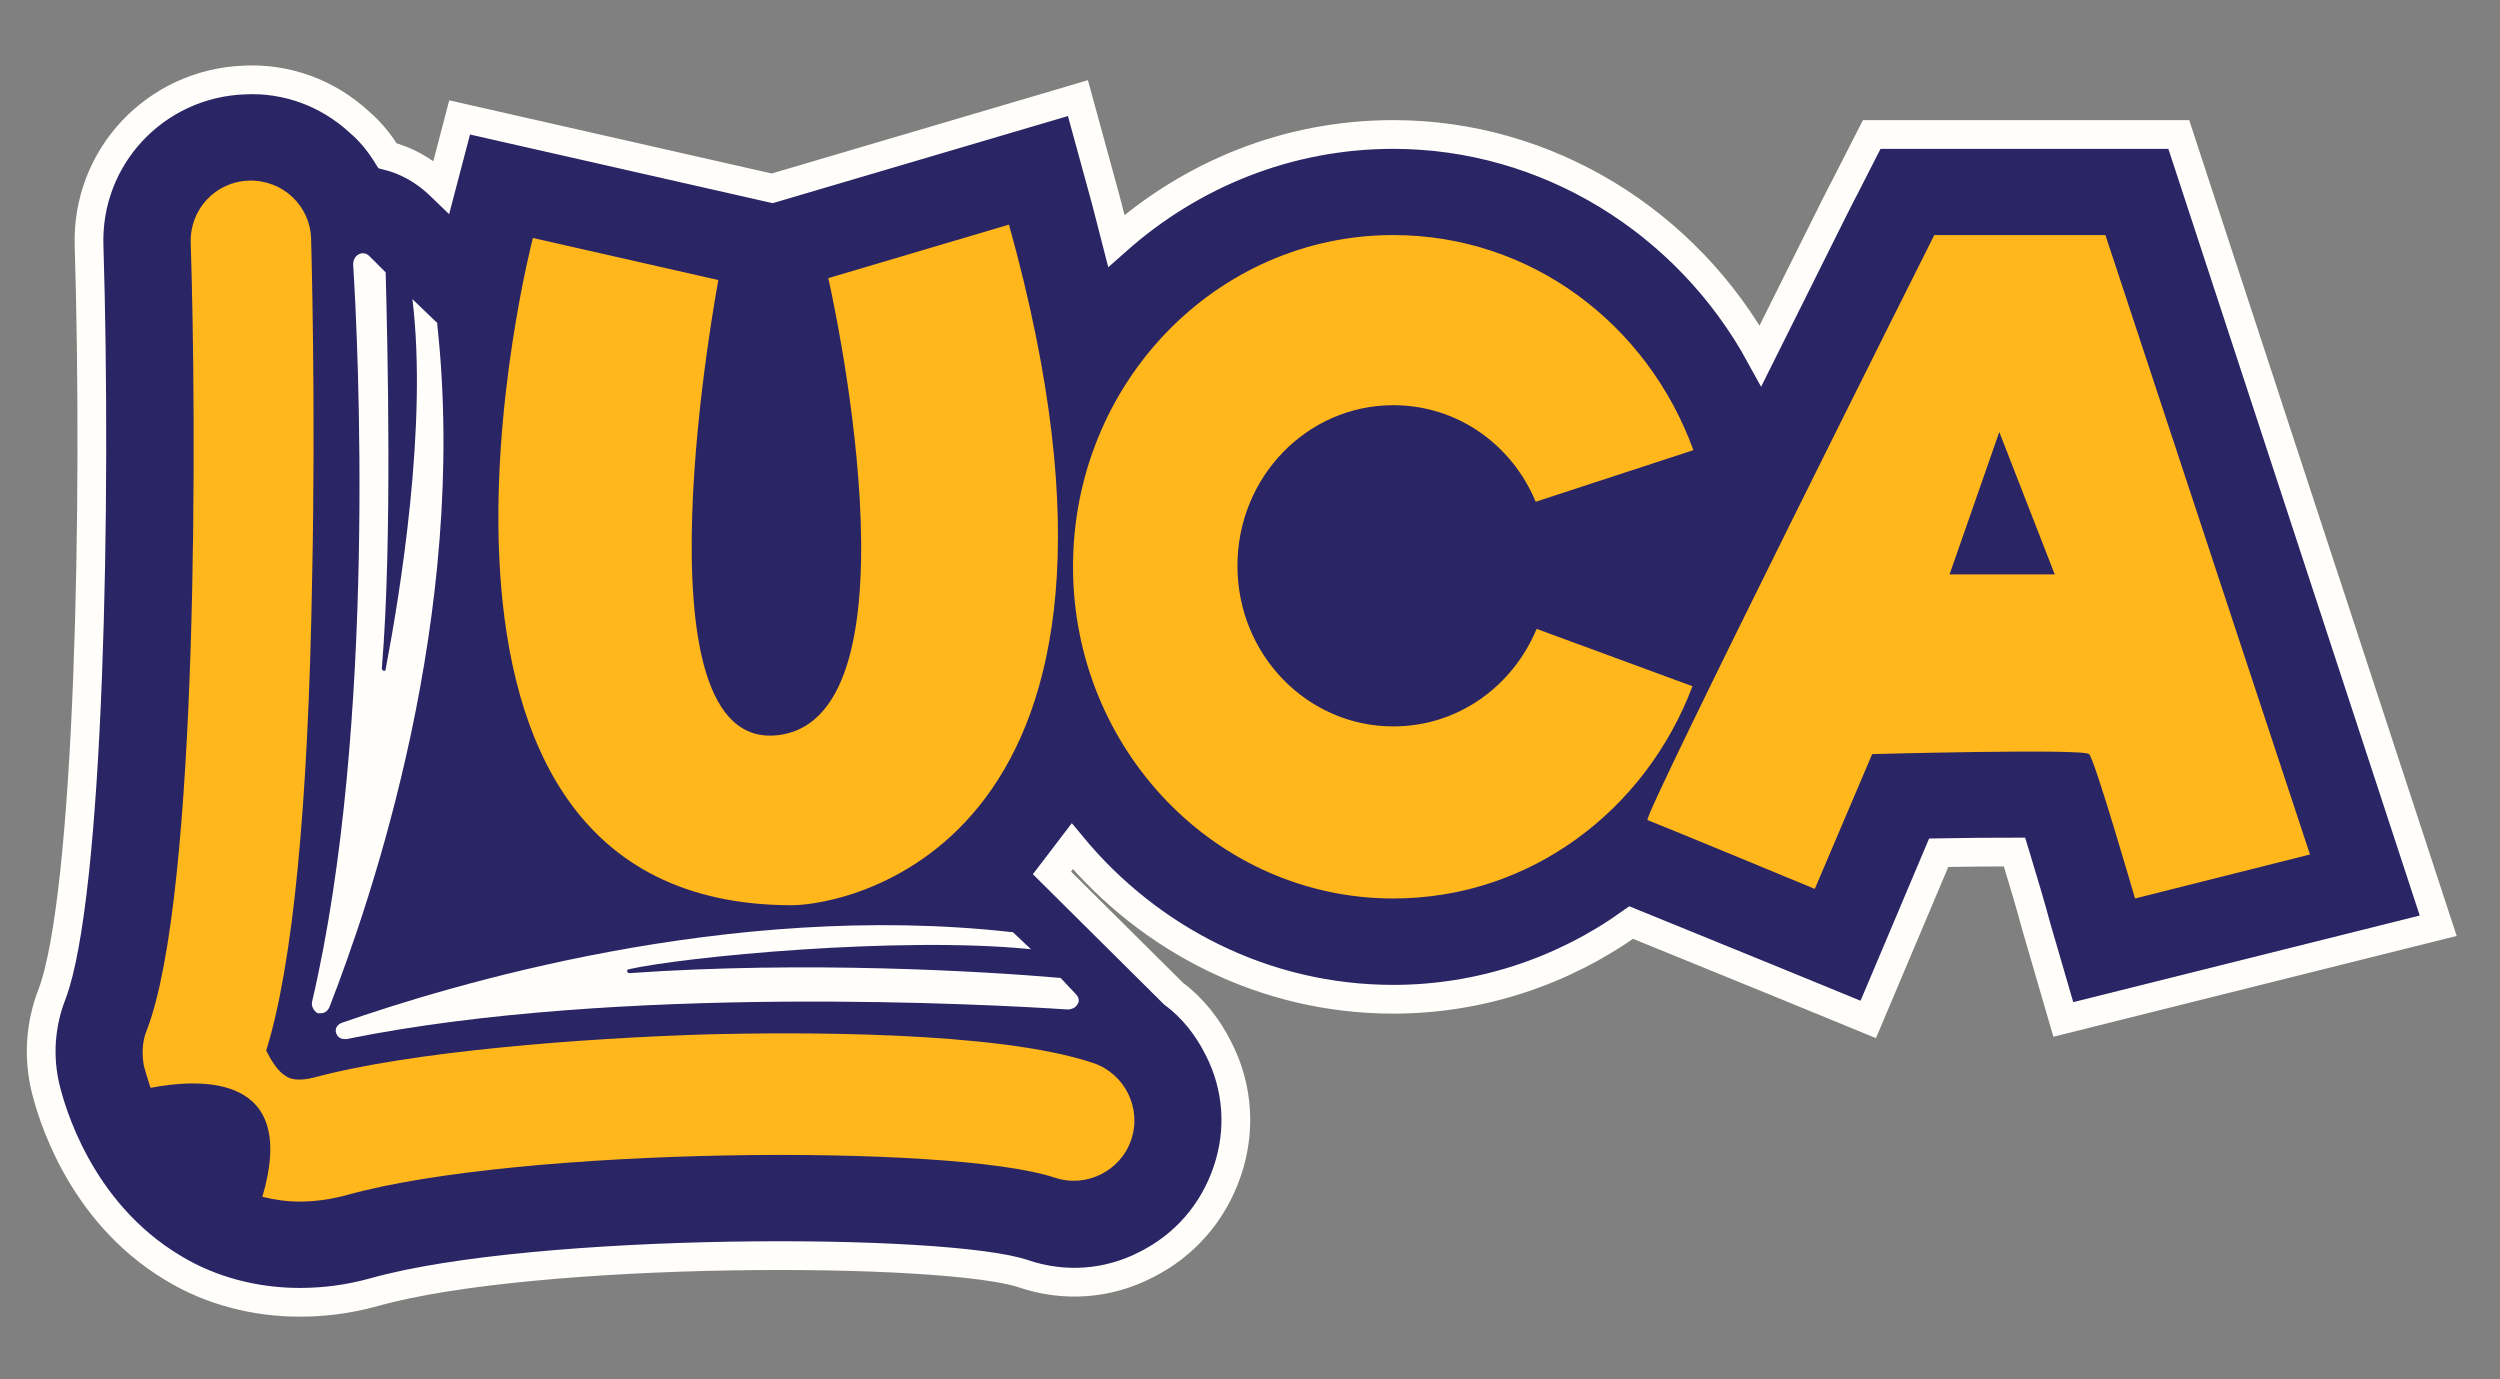 <svg width="87" height="48" viewBox="0 0 87 48" fill="none" xmlns="http://www.w3.org/2000/svg">
<rect x="0" y="0" width="87" height="48" fill="#808080" stroke="none"/>
<path d="M75.974 5.145L75.822 4.68H75.331H65.551H65.137L64.949 5.048L64.163 6.588C64.16 6.593 64.158 6.596 64.156 6.599C64.148 6.614 64.139 6.63 64.132 6.645C64.116 6.675 64.094 6.716 64.069 6.766C64.018 6.865 63.946 7.008 63.855 7.188C63.674 7.55 63.416 8.067 63.1 8.701C62.965 8.973 62.819 9.265 62.664 9.577C62.253 10.401 61.778 11.354 61.266 12.38C58.704 7.696 53.824 4.68 48.486 4.68C44.79 4.68 41.436 6.084 38.85 8.38C38.77 8.065 38.687 7.748 38.604 7.431C38.557 7.249 38.509 7.066 38.462 6.883L38.459 6.874L37.694 4.08L37.512 3.414L36.851 3.61L26.873 6.554L16.633 4.231L15.995 4.086L15.83 4.718L15.362 6.501L15.256 6.399L15.252 6.396L15.248 6.392C14.74 5.918 14.137 5.582 13.486 5.419C13.233 5.013 12.928 4.609 12.508 4.251C11.415 3.239 9.98 2.71 8.503 2.784C5.41 2.9 2.988 5.469 3.1 8.572C3.233 12.932 3.241 18.588 3.046 23.597C2.949 26.102 2.801 28.438 2.594 30.366C2.384 32.313 2.121 33.778 1.814 34.587C1.399 35.647 1.323 36.785 1.588 37.883L1.59 37.888C1.762 38.578 2.713 42.145 6.021 44.124C7.335 44.926 8.888 45.32 10.429 45.32C11.286 45.32 12.146 45.212 13.04 44.962C15.793 44.189 20.74 43.789 25.406 43.71C27.727 43.671 29.956 43.711 31.777 43.821C33.627 43.932 34.976 44.111 35.594 44.319C37.029 44.81 38.549 44.697 39.876 44.016C41.232 43.337 42.216 42.2 42.705 40.771C43.196 39.335 43.084 37.815 42.402 36.487C42.038 35.761 41.523 35.084 40.842 34.581L36.608 30.377L37.315 29.45C40.007 32.7 44.014 34.774 48.486 34.774C51.498 34.774 54.382 33.812 56.766 32.105C57.287 32.316 58.028 32.619 58.829 32.946C59.833 33.357 60.931 33.806 61.804 34.159C61.804 34.159 61.805 34.159 61.805 34.159L64.396 35.222L65.015 35.477L65.276 34.86L67.467 29.674C68.417 29.655 69.333 29.652 70.104 29.651C70.138 29.763 70.172 29.877 70.208 29.993C70.427 30.718 70.665 31.504 70.853 32.21L70.855 32.217L70.857 32.225L71.622 34.853L71.804 35.477L72.435 35.319L84.144 32.392L84.85 32.216L84.623 31.526L75.974 5.145Z" fill="#2A2564" stroke="#FFFEFB"/>
<path d="M18.545 8.282C18.545 8.282 12.491 31.502 27.561 31.502C29.423 31.502 41.133 29.44 35.112 7.816L28.825 9.679C28.825 9.679 32.318 24.915 27.095 25.581C21.872 26.246 24.999 9.746 24.999 9.746L18.545 8.282Z" fill="#FFB71B"/>
<path d="M53.475 21.885C52.644 23.881 50.748 25.279 48.486 25.279C45.492 25.279 43.063 22.784 43.063 19.69C43.063 16.596 45.492 14.101 48.486 14.101C50.714 14.101 52.611 15.465 53.442 17.461L58.931 15.665C57.334 11.274 53.276 8.18 48.486 8.18C42.331 8.18 37.341 13.336 37.341 19.723C37.341 26.077 42.331 31.267 48.486 31.267C53.243 31.267 57.268 28.206 58.898 23.881L53.475 21.885Z" fill="#FFB71B"/>
<path d="M73.268 8.18H67.313C67.313 8.18 57.134 28.472 57.333 28.539C57.533 28.605 63.155 30.934 63.155 30.934L65.151 26.243C65.151 26.243 72.503 26.044 72.702 26.243C72.901 26.443 74.299 31.267 74.299 31.267L80.387 29.736L73.268 8.18ZM67.845 19.989L69.575 15.033L71.505 19.989H67.845Z" fill="#FFB71B"/>
<path d="M36.908 34.032C34.213 33.799 28.059 33.433 21.905 33.865C21.805 33.865 21.805 33.732 21.872 33.732C23.768 33.3 31.286 32.568 35.877 33.033L35.245 32.435H35.178C25.331 31.337 15.618 34.298 11.892 35.595C11.726 35.661 11.659 35.795 11.692 35.928C11.726 36.061 11.825 36.16 11.992 36.16C12.025 36.16 12.058 36.16 12.058 36.16C21.539 34.231 34.613 34.963 37.141 35.129C37.307 35.129 37.44 35.063 37.507 34.93C37.573 34.83 37.54 34.697 37.44 34.597L36.908 34.032Z" fill="#FFFEFB"/>
<path d="M15.218 11.309V11.242L14.353 10.411C14.885 14.802 13.921 20.657 13.421 23.285C13.421 23.385 13.288 23.351 13.288 23.252C13.654 18.894 13.488 12.008 13.421 9.479L12.856 8.914C12.756 8.814 12.623 8.781 12.49 8.847C12.357 8.914 12.29 9.047 12.29 9.213C12.457 11.808 13.122 25.214 10.86 34.861C10.827 35.028 10.927 35.194 11.059 35.261C11.093 35.261 11.126 35.261 11.159 35.261C11.292 35.261 11.392 35.194 11.459 35.061C12.922 31.302 16.316 21.389 15.218 11.309Z" fill="#FFFEFB"/>
<path d="M38.039 36.991C34.679 35.86 27.593 35.926 24.699 35.993C20.242 36.126 14.287 36.592 10.96 37.49C10.328 37.656 10.062 37.523 9.962 37.457C9.663 37.29 9.43 36.891 9.264 36.559C10.195 33.565 10.727 28.042 10.861 20.191C10.994 13.971 10.827 8.382 10.827 8.315C10.794 7.151 9.829 6.253 8.665 6.286C7.501 6.319 6.602 7.284 6.636 8.448C6.835 14.47 6.935 31.136 5.105 35.86C4.939 36.259 4.939 36.692 5.006 37.091C5.039 37.191 5.105 37.457 5.239 37.856C7.002 37.523 10.395 37.357 9.131 41.648C9.53 41.748 9.962 41.815 10.428 41.815C10.927 41.815 11.493 41.748 12.091 41.582C18.046 39.918 33.116 39.785 36.708 40.983C37.806 41.349 39.004 40.75 39.37 39.652C39.736 38.554 39.137 37.357 38.039 36.991Z" fill="#FFB71B"/>
</svg>
